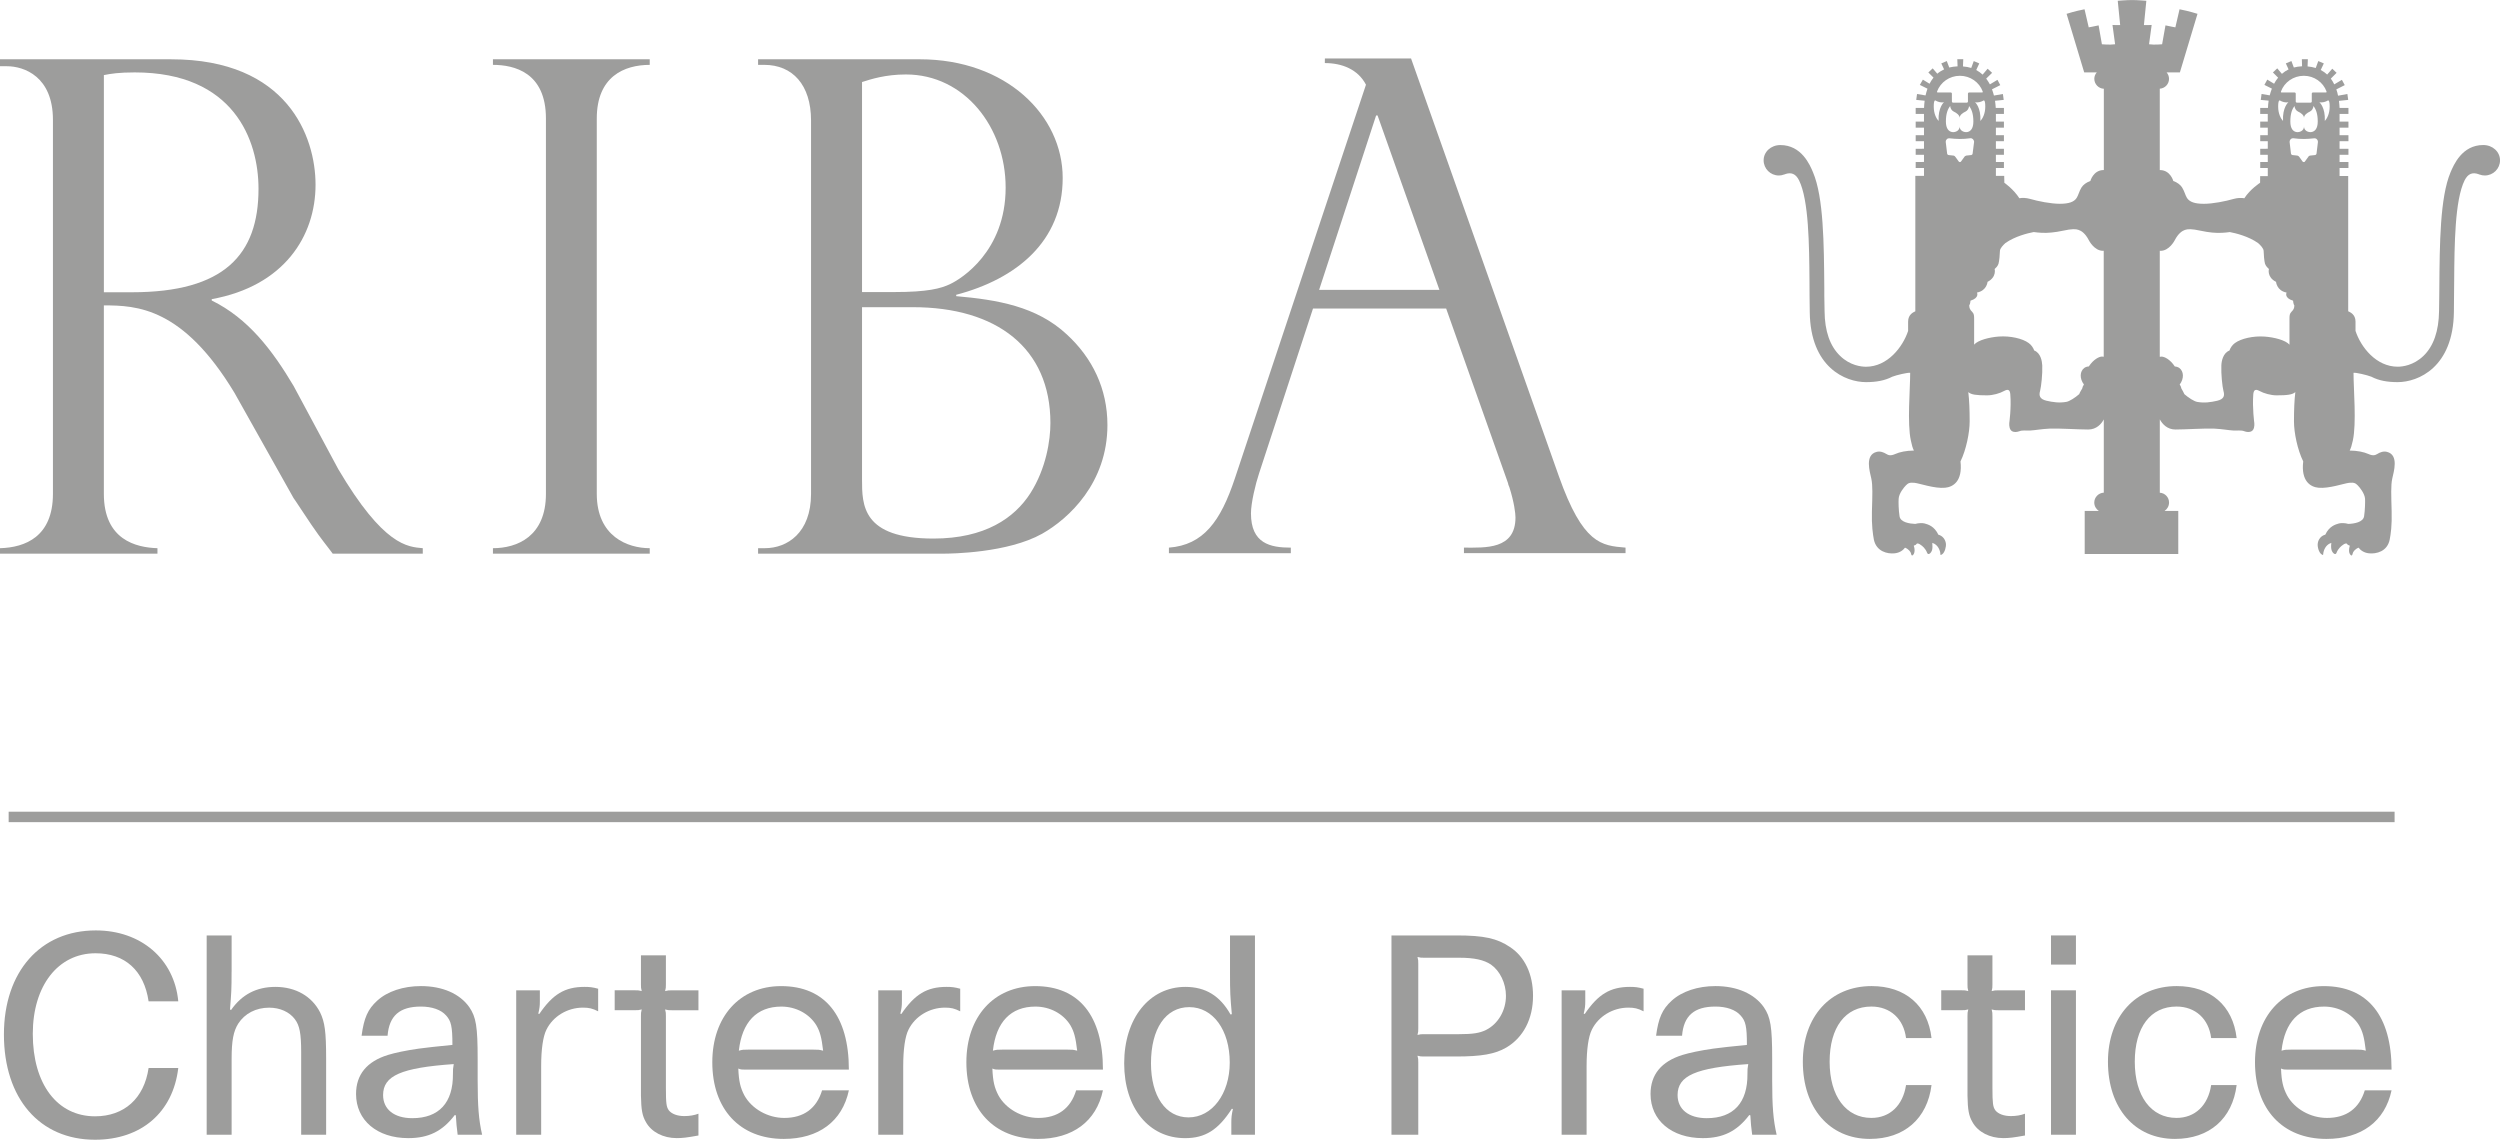 <?xml version="1.0" encoding="utf-8"?>
<!-- Generator: Adobe Illustrator 17.0.0, SVG Export Plug-In . SVG Version: 6.00 Build 0)  -->
<!DOCTYPE svg PUBLIC "-//W3C//DTD SVG 1.1//EN" "http://www.w3.org/Graphics/SVG/1.1/DTD/svg11.dtd">
<svg version="1.1" id="Layer_1" xmlns="http://www.w3.org/2000/svg" xmlns:xlink="http://www.w3.org/1999/xlink" x="0px" y="0px"
	 width="143.562px" height="65.449px" viewBox="0 0 143.562 65.449" enable-background="new 0 0 143.562 65.449"
	 xml:space="preserve">
<g>
	<path fill="#9D9D9C" d="M10.237,61.332c-0.302,2.549-2.127,4.117-4.78,4.117c-3.182,0-5.232-2.369-5.232-6.047
		c0-3.605,2.096-5.973,5.277-5.973c2.594,0,4.509,1.645,4.735,4.072H8.533c-0.257-1.764-1.357-2.76-3.046-2.76
		c-2.156,0-3.604,1.869-3.604,4.629c0,2.881,1.402,4.734,3.574,4.734c1.674,0,2.819-1.025,3.076-2.773H10.237z"/>
	<path fill="#9D9D9C" d="M13.299,55.797c0,0.996-0.016,1.252-0.091,2.172L13.269,58c0.618-0.891,1.462-1.328,2.548-1.328
		c1.161,0,2.097,0.543,2.564,1.463c0.271,0.559,0.347,1.115,0.347,2.639v4.389h-1.433v-4.734c0-1.086-0.09-1.539-0.361-1.9
		c-0.316-0.422-0.859-0.664-1.477-0.664c-0.754,0-1.402,0.332-1.779,0.92c-0.272,0.438-0.377,0.965-0.377,2.021v4.357h-1.433V53.717
		h1.433V55.797z"/>
	<path fill="#9D9D9C" d="M26.281,65.162c-0.061-0.467-0.075-0.619-0.105-1.115l-0.061-0.016c-0.708,0.934-1.508,1.326-2.669,1.326
		c-1.794,0-3-1.025-3-2.533c0-1.115,0.618-1.869,1.839-2.246c0.392-0.121,1.025-0.256,1.765-0.361
		c0.452-0.061,0.995-0.121,1.93-0.213c0-1.07-0.075-1.371-0.361-1.688c-0.287-0.332-0.815-0.514-1.448-0.514
		c-1.221,0-1.824,0.527-1.915,1.674h-1.492c0.136-1.025,0.361-1.523,0.89-2.006c0.588-0.543,1.508-0.844,2.518-0.844
		c1.237,0,2.232,0.438,2.775,1.207c0.392,0.572,0.482,1.115,0.482,2.984v0.693v0.514c0,1.508,0.061,2.277,0.256,3.137H26.281z
		 M21.999,62.885c0,0.814,0.633,1.326,1.674,1.326c1.538,0,2.353-0.889,2.337-2.547c0-0.242,0-0.303,0.046-0.559
		C23.039,61.316,21.999,61.769,21.999,62.885z"/>
	<path fill="#9D9D9C" d="M31.001,56.869v0.617c0,0.287-0.016,0.408-0.091,0.725l0.061,0.014c0.769-1.131,1.463-1.553,2.594-1.553
		c0.286,0,0.452,0.016,0.784,0.105v1.297c-0.332-0.166-0.528-0.211-0.875-0.211c-0.89,0-1.719,0.498-2.096,1.268
		c-0.196,0.391-0.302,1.131-0.302,2.096v3.936h-1.433v-8.293H31.001z"/>
	<path fill="#9D9D9C" d="M38.239,56.521c0,0.182,0,0.227-0.046,0.393c0.166-0.045,0.212-0.045,0.393-0.045h1.522v1.144h-1.522
		c-0.181,0-0.227,0-0.393-0.045c0.046,0.166,0.046,0.211,0.046,0.393v4.086c0,0.936,0.03,1.115,0.166,1.312
		c0.165,0.211,0.497,0.332,0.89,0.332c0.301,0,0.572-0.045,0.813-0.137v1.252c-0.663,0.121-0.92,0.15-1.251,0.15
		c-0.77,0-1.448-0.346-1.765-0.92c-0.211-0.361-0.271-0.709-0.286-1.522v-0.543v-4.012c0-0.182,0-0.227,0.045-0.393
		c-0.166,0.045-0.211,0.045-0.392,0.045h-1.161v-1.144h1.161c0.181,0,0.226,0,0.392,0.045c-0.045-0.166-0.045-0.211-0.045-0.393
		v-1.658h1.433V56.521z"/>
	<path fill="#9D9D9C" d="M42.774,61.422c-0.181,0-0.227,0-0.377-0.061c0.03,0.74,0.12,1.102,0.347,1.539
		c0.422,0.77,1.342,1.297,2.292,1.297c1.116,0,1.854-0.543,2.172-1.584h1.538c-0.377,1.779-1.734,2.789-3.74,2.789
		c-2.518,0-4.102-1.703-4.102-4.402c0-2.623,1.584-4.373,3.951-4.373c2.518,0,3.891,1.703,3.891,4.795H42.774z M46.725,60.275
		c0.257,0,0.317,0,0.543,0.061c-0.09-0.768-0.181-1.1-0.392-1.463c-0.407-0.662-1.177-1.07-2.006-1.07
		c-1.417,0-2.262,0.891-2.442,2.533c0.211-0.061,0.271-0.061,0.527-0.061H46.725z"/>
	<path fill="#9D9D9C" d="M51.792,56.869v0.617c0,0.287-0.016,0.408-0.091,0.725l0.061,0.014c0.77-1.131,1.463-1.553,2.594-1.553
		c0.286,0,0.452,0.016,0.784,0.105v1.297c-0.332-0.166-0.528-0.211-0.875-0.211c-0.89,0-1.719,0.498-2.096,1.268
		c-0.196,0.391-0.302,1.131-0.302,2.096v3.936h-1.433v-8.293H51.792z"/>
	<path fill="#9D9D9C" d="M57.364,61.422c-0.181,0-0.227,0-0.377-0.061c0.03,0.74,0.12,1.102,0.347,1.539
		c0.422,0.77,1.342,1.297,2.292,1.297c1.116,0,1.854-0.543,2.172-1.584h1.538c-0.377,1.779-1.734,2.789-3.74,2.789
		c-2.518,0-4.102-1.703-4.102-4.402c0-2.623,1.584-4.373,3.951-4.373c2.518,0,3.891,1.703,3.891,4.795H57.364z M61.314,60.275
		c0.257,0,0.317,0,0.543,0.061c-0.09-0.768-0.181-1.1-0.392-1.463c-0.407-0.662-1.177-1.07-2.006-1.07
		c-1.417,0-2.262,0.891-2.442,2.533c0.211-0.061,0.271-0.061,0.527-0.061H61.314z"/>
	<path fill="#9D9D9C" d="M70.709,65.162v-0.693c0-0.303,0.015-0.438,0.09-0.785l-0.061-0.014c-0.784,1.221-1.538,1.688-2.684,1.688
		c-2.081,0-3.498-1.734-3.498-4.297c0-2.578,1.447-4.389,3.513-4.389c1.161,0,1.991,0.514,2.594,1.584l0.075-0.016
		c-0.09-0.994-0.105-1.266-0.105-2.322v-2.201h1.433v11.445H70.709z M66.095,61.06c0,1.885,0.844,3.106,2.156,3.106
		c1.356,0,2.367-1.357,2.367-3.15c0-1.871-0.965-3.182-2.322-3.182S66.095,59.07,66.095,61.06z"/>
	<path fill="#9D9D9C" d="M79.905,53.717h3.74c1.568,0,2.322,0.166,3.061,0.664c0.859,0.557,1.328,1.568,1.328,2.805
		c0,1.326-0.559,2.396-1.539,2.971c-0.648,0.377-1.432,0.512-2.879,0.512H81.79c-0.18,0-0.225,0-0.391-0.045
		c0.045,0.166,0.045,0.211,0.045,0.393v4.146h-1.539V53.717z M81.444,59.039c0,0.182,0,0.227-0.045,0.393
		c0.166-0.045,0.211-0.045,0.391-0.045h2.006c0.77,0,1.176-0.061,1.539-0.242c0.693-0.346,1.144-1.115,1.144-1.959
		c0-0.725-0.346-1.434-0.859-1.795c-0.406-0.271-0.965-0.393-1.809-0.393H81.79c-0.18,0-0.225,0-0.391-0.045
		c0.045,0.166,0.045,0.211,0.045,0.393V59.039z"/>
	<path fill="#9D9D9C" d="M91.034,56.869v0.617c0,0.287-0.016,0.408-0.09,0.725l0.061,0.014c0.77-1.131,1.463-1.553,2.594-1.553
		c0.285,0,0.451,0.016,0.783,0.105v1.297c-0.332-0.166-0.527-0.211-0.875-0.211c-0.889,0-1.719,0.498-2.096,1.268
		c-0.195,0.391-0.301,1.131-0.301,2.096v3.936h-1.434v-8.293H91.034z"/>
	<path fill="#9D9D9C" d="M100.618,65.162c-0.061-0.467-0.076-0.619-0.105-1.115l-0.061-0.016c-0.709,0.934-1.508,1.326-2.67,1.326
		c-1.793,0-3-1.025-3-2.533c0-1.115,0.619-1.869,1.84-2.246c0.393-0.121,1.025-0.256,1.764-0.361
		c0.453-0.061,0.996-0.121,1.93-0.213c0-1.07-0.074-1.371-0.361-1.688c-0.287-0.332-0.814-0.514-1.447-0.514
		c-1.221,0-1.824,0.527-1.916,1.674h-1.492c0.137-1.025,0.361-1.523,0.891-2.006c0.588-0.543,1.508-0.844,2.518-0.844
		c1.236,0,2.232,0.438,2.775,1.207c0.391,0.572,0.483,1.115,0.483,2.984v0.693v0.514c0,1.508,0.06,2.277,0.256,3.137H100.618z
		 M96.335,62.885c0,0.814,0.633,1.326,1.674,1.326c1.539,0,2.354-0.889,2.338-2.547c0-0.242,0-0.303,0.045-0.559
		C97.376,61.316,96.335,61.769,96.335,62.885z"/>
	<path fill="#9D9D9C" d="M110.917,62.312c-0.242,1.93-1.568,3.09-3.545,3.09c-2.307,0-3.844-1.764-3.844-4.432
		c0-2.594,1.582-4.344,3.951-4.344c1.93,0,3.227,1.115,3.438,2.986h-1.463c-0.137-1.102-0.904-1.811-1.99-1.811
		c-1.494,0-2.398,1.191-2.398,3.168c0,1.975,0.936,3.227,2.398,3.227c1.055,0,1.809-0.709,1.99-1.885H110.917z"/>
	<path fill="#9D9D9C" d="M114.415,56.521c0,0.182,0,0.227-0.045,0.393c0.166-0.045,0.211-0.045,0.393-0.045h1.521v1.144h-1.521
		c-0.182,0-0.227,0-0.393-0.045c0.045,0.166,0.045,0.211,0.045,0.393v4.086c0,0.936,0.031,1.115,0.166,1.312
		c0.166,0.211,0.498,0.332,0.891,0.332c0.301,0,0.572-0.045,0.812-0.137v1.252c-0.662,0.121-0.92,0.15-1.25,0.15
		c-0.769,0-1.449-0.346-1.766-0.92c-0.211-0.361-0.271-0.709-0.285-1.522v-0.543v-4.012c0-0.182,0-0.227,0.045-0.393
		c-0.166,0.045-0.211,0.045-0.393,0.045h-1.16v-1.144h1.16c0.182,0,0.227,0,0.393,0.045c-0.045-0.166-0.045-0.211-0.045-0.393
		v-1.658h1.432V56.521z"/>
	<path fill="#9D9D9C" d="M117.778,53.717h1.432v1.674h-1.432V53.717z M119.21,56.869v8.293h-1.432v-8.293H119.21z"/>
	<path fill="#9D9D9C" d="M128.438,62.312c-0.24,1.93-1.568,3.09-3.543,3.09c-2.307,0-3.846-1.764-3.846-4.432
		c0-2.594,1.584-4.344,3.951-4.344c1.93,0,3.227,1.115,3.438,2.986h-1.463c-0.135-1.102-0.904-1.811-1.99-1.811
		c-1.492,0-2.396,1.191-2.396,3.168c0,1.975,0.934,3.227,2.396,3.227c1.057,0,1.811-0.709,1.99-1.885H128.438z"/>
	<path fill="#9D9D9C" d="M131.364,61.422c-0.182,0-0.227,0-0.377-0.061c0.029,0.74,0.119,1.102,0.346,1.539
		c0.422,0.77,1.342,1.297,2.293,1.297c1.115,0,1.854-0.543,2.172-1.584h1.537c-0.377,1.779-1.734,2.789-3.74,2.789
		c-2.518,0-4.102-1.703-4.102-4.402c0-2.623,1.584-4.373,3.951-4.373c2.518,0,3.891,1.703,3.891,4.795H131.364z M135.313,60.275
		c0.258,0,0.318,0,0.543,0.061c-0.09-0.768-0.18-1.1-0.391-1.463c-0.408-0.662-1.178-1.07-2.006-1.07
		c-1.418,0-2.262,0.891-2.443,2.533c0.211-0.061,0.271-0.061,0.527-0.061H135.313z"/>
</g>
<g>
	<rect x="0.497" y="46.612" fill="#9D9D9C" width="137.012" height="0.6"/>
</g>
<g>
	<g>
		<path fill="#9D9D9C" d="M5.965,16.783V4.312C6.356,4.233,6.83,4.158,7.736,4.158c5.69,0,7.109,3.882,7.109,6.684
			c0,3.795-1.981,5.941-7.268,5.941H5.965z M0.394,3.803c0.986,0,2.646,0.588,2.646,3.078v21.478c0,2.453-1.582,3.082-3.041,3.121
			v0.315h9.043V31.48c-1.227-0.039-3.078-0.475-3.078-3.121V17.537c1.894,0,4.537,0.114,7.496,5.014l3.396,6.048
			c0.041,0.039,0.672,1.021,1.027,1.535c0.592,0.871,0.906,1.223,1.223,1.66h5.172V31.48c-0.867-0.08-2.244-0.123-4.854-4.541
			l-2.568-4.783c-1.223-2.055-2.604-3.874-4.697-4.899v-0.079c4.146-0.75,5.961-3.61,5.961-6.569c0-2.766-1.617-7.204-8.293-7.204H0
			v0.398H0.394z"/>
		<path fill="#9D9D9C" d="M37.311,3.725c-1.459,0-3.041,0.666-3.041,3.077v21.557c0,2.453,1.779,3.121,3.041,3.121v0.315h-9.004
			V31.48c1.381,0,3.043-0.668,3.043-3.121V6.802c0-2.643-1.818-3.077-3.043-3.077v-0.32h9.004V3.725z"/>
		<path fill="#9D9D9C" d="M49.502,16.771V4.711c0.508-0.162,1.338-0.435,2.522-0.435c3.357,0,5.725,3.022,5.725,6.498
			c0,3.673-2.568,5.243-3.156,5.523c-0.553,0.276-1.342,0.474-3.24,0.474H49.502z M54.156,31.794c0.479,0,3.713-0.039,5.686-1.143
			c1.539-0.869,3.752-2.924,3.752-6.243c0-2.095-0.871-3.858-2.332-5.203c-1.734-1.618-4.008-1.993-6.352-2.198v-0.079
			c3.473-0.911,6.115-3.077,6.115-6.707c0-3.59-3.238-6.817-8.213-6.817h-9.279v0.32h0.354c1.619,0,2.687,1.143,2.687,3.195v21.439
			c0,2.252-1.377,3.121-2.646,3.121h-0.395v0.315H54.156z M52.422,17.64c4.812,0,7.898,2.347,7.898,6.651
			c0,0.986-0.242,2.603-1.148,4.029c-0.912,1.424-2.607,2.607-5.57,2.607c-4.1,0-4.1-1.934-4.1-3.396V17.64H52.422z"/>
		<path fill="#9D9D9C" d="M76.078,3.622c0.986,0,1.9,0.358,2.363,1.242l-7.525,22.598c-0.828,2.49-1.814,3.832-3.791,3.986v0.318h7
			v-0.318c-1.184,0-2.289-0.238-2.289-1.969c0-0.592,0.264-1.697,0.465-2.293l3.098-9.469h7.646l3.551,10.022
			c0,0.043,0.039,0.158,0.078,0.236c0.277,0.871,0.352,1.504,0.352,1.74c0,1.854-1.736,1.732-2.959,1.732v0.318h9.279v-0.318
			c-1.381-0.115-2.445-0.193-3.83-4.104L81.029,3.357h-2.096h-2.852L76.078,3.622z M75.75,16.645l3.273-10.014h0.084l3.551,10.014
			H75.75z"/>
	</g>
	<path fill="#9D9D9C" d="M142.6,8.328c-1.219,0-1.697,1.141-1.879,1.57c-0.604,1.436-0.623,4.088-0.643,6.648l-0.004,0.426
		l-0.012,0.899c-0.016,1.141-0.316,2.008-0.893,2.564c-0.58,0.561-1.23,0.623-1.482,0.623c-1.234,0-2.115-1.12-2.422-2.056
		c0-0.402,0-0.536,0-0.536c0-0.418-0.316-0.54-0.42-0.592v-7.768h-0.496V9.646h0.51V9.303h-0.51V8.889h0.51V8.545h-0.51V8.107h0.51
		V7.765h-0.51V7.33h0.51V6.983h-0.51V6.541h0.51V6.198h-0.51c-0.008-0.139-0.016-0.273-0.035-0.406l0.531-0.056l-0.047-0.339
		l-0.535,0.099c-0.022-0.127-0.061-0.249-0.1-0.363l0.484-0.245l-0.164-0.304l-0.439,0.261c-0.051-0.114-0.125-0.228-0.197-0.331
		l0.332-0.332l-0.248-0.236l-0.293,0.335c-0.109-0.102-0.232-0.189-0.371-0.26l0.178-0.379l-0.318-0.135l-0.146,0.398
		c-0.143-0.047-0.301-0.074-0.469-0.091l0.016-0.414h-0.344l0.012,0.406c-0.17,0.008-0.328,0.032-0.473,0.071l-0.139-0.371
		l-0.32,0.135l0.158,0.343c-0.139,0.071-0.268,0.154-0.383,0.257l-0.268-0.316l-0.248,0.236l0.299,0.3
		c-0.086,0.102-0.166,0.221-0.232,0.348l-0.391-0.237l-0.166,0.304l0.43,0.213c-0.051,0.127-0.086,0.253-0.125,0.387l-0.467-0.078
		l-0.047,0.339l0.453,0.043c-0.02,0.139-0.035,0.276-0.039,0.419h-0.445v0.343h0.434v0.442h-0.434V7.33h0.434v0.435h-0.434v0.343
		h0.434v0.434l-0.434,0.004v0.344h0.434v0.414h-0.434v0.344h0.434v0.465h-0.438l-0.004,0.383c0,0-0.576,0.371-0.904,0.888
		c-0.182-0.031-0.387-0.023-0.604,0.036c-0.488,0.142-1.207,0.283-1.721,0.283c-0.516,0-0.817-0.102-0.969-0.335
		c-0.096-0.149-0.143-0.387-0.281-0.604c-0.094-0.15-0.272-0.288-0.504-0.371c0,0-0.162-0.611-0.746-0.627c-0.008,0-0.02,0-0.031,0
		V5.093c0.295-0.019,0.531-0.26,0.531-0.567c0-0.142-0.055-0.272-0.137-0.367h0.76l1.012-3.365c0,0-0.49-0.158-1.031-0.261
		l-0.24,1.038c0,0-0.295-0.052-0.568-0.114l-0.193,1.085c0,0-0.445,0.043-0.75,0l0.15-1.109c0,0-0.322,0.016-0.445,0.008
		l0.139-1.396c0,0-0.494-0.043-0.82-0.043c-0.328,0-0.822,0.043-0.822,0.043l0.139,1.396c-0.123,0.008-0.441-0.008-0.441-0.008
		l0.15,1.109c-0.308,0.043-0.758,0-0.758,0l-0.189-1.085c-0.27,0.062-0.568,0.114-0.568,0.114l-0.24-1.038
		c-0.545,0.103-1.031,0.261-1.031,0.261l1.012,3.365h0.721c-0.086,0.095-0.141,0.225-0.141,0.367c0,0.308,0.248,0.56,0.547,0.571
		v4.668c-0.008,0-0.02,0-0.031,0c-0.58,0.016-0.742,0.627-0.742,0.627c-0.232,0.083-0.414,0.221-0.508,0.371
		c-0.135,0.217-0.182,0.454-0.281,0.604c-0.148,0.232-0.453,0.335-0.967,0.335c-0.512,0-1.23-0.142-1.719-0.283
		c-0.217-0.059-0.422-0.067-0.604-0.036c-0.328-0.517-0.861-0.888-0.861-0.888l-0.008-0.395h-0.477V9.646h0.461V9.303h-0.461V8.889
		h0.461V8.545h-0.461V8.107h0.461V7.765h-0.461V7.33h0.461V6.983h-0.461V6.541h0.461V6.198h-0.469
		c-0.008-0.139-0.023-0.276-0.043-0.411l0.5-0.051l-0.047-0.339l-0.514,0.09c-0.031-0.126-0.07-0.244-0.113-0.358l0.477-0.241
		l-0.162-0.304l-0.434,0.261c-0.062-0.118-0.135-0.225-0.213-0.331l0.34-0.332l-0.258-0.236l-0.287,0.339
		c-0.111-0.102-0.236-0.193-0.367-0.264l0.174-0.379l-0.316-0.135l-0.145,0.395c-0.146-0.047-0.305-0.074-0.475-0.087L112.74,3.4
		h-0.342l0.016,0.41c-0.174,0.009-0.336,0.028-0.479,0.067l-0.141-0.371l-0.316,0.135l0.162,0.343
		c-0.146,0.071-0.277,0.15-0.391,0.249l-0.264-0.308l-0.25,0.236l0.297,0.296c-0.088,0.106-0.162,0.225-0.228,0.352l-0.383-0.237
		l-0.174,0.304l0.438,0.217c-0.043,0.127-0.082,0.257-0.111,0.387l-0.488-0.082l-0.047,0.339l0.484,0.047
		c-0.02,0.139-0.027,0.276-0.035,0.415h-0.48v0.343h0.477v0.442h-0.477V7.33h0.477v0.435h-0.477v0.343h0.477v0.434l-0.477,0.004
		v0.344h0.477v0.41l-0.477,0.004v0.344h0.477V10.1h-0.498v7.776c-0.102,0.052-0.414,0.174-0.414,0.592c0,0,0,0.134,0,0.536
		c-0.311,0.936-1.188,2.056-2.418,2.056c-0.256,0-0.912-0.062-1.486-0.623c-0.58-0.557-0.885-1.424-0.893-2.564l-0.016-0.899v-0.426
		c-0.02-2.56-0.039-5.212-0.646-6.648c-0.178-0.43-0.66-1.57-1.879-1.57c-0.537,0-0.959,0.387-0.959,0.876
		c0,0.481,0.391,0.872,0.873,0.872c0.101,0,0.197-0.016,0.299-0.056c0,0,0.004,0,0.012,0c0,0,0.039-0.016,0.035-0.016
		c0.367-0.134,0.625-0.027,0.814,0.348c0.562,1.136,0.584,3.708,0.6,5.779c0,0,0.004,0.852,0.004,0.849l0.012,0.938
		c0.035,3.177,2.047,4.024,3.23,4.024c0.588,0,1.074-0.087,1.508-0.311c0.236-0.095,0.895-0.248,1.029-0.225
		c0,0.95-0.178,2.903,0.039,3.889c0.051,0.254,0.104,0.44,0.174,0.576c-0.441,0.004-0.82,0.084-1.068,0.197
		c-0.262,0.115-0.387,0.08-0.521-0.004c-0.139-0.086-0.348-0.174-0.549-0.117c-0.697,0.174-0.391,1.143-0.307,1.537
		c0.086,0.391,0.062,0.951,0.035,1.875c-0.023,0.805,0.055,1.326,0.113,1.633c0.146,0.676,0.773,0.824,1.184,0.781
		c0.293-0.027,0.494-0.178,0.604-0.326c0.215,0.086,0.324,0.248,0.34,0.326c0.027,0.142,0.068,0.146,0.123,0.092
		c0.062-0.076,0.082-0.143,0.086-0.27c0-0.07-0.012-0.17-0.047-0.26c0.107-0.059,0.09-0.012,0.166-0.108
		c0.035-0.047,0.146-0.008,0.232,0.061c0.082,0.051,0.275,0.201,0.371,0.461c0.062,0.154,0.225,0.012,0.279-0.154
		c0.031-0.098,0.031-0.264,0.016-0.422c0.119,0.035,0.359,0.154,0.451,0.529c0.027,0.127-0.02,0.229,0.121,0.121
		c0.143-0.101,0.232-0.418,0.209-0.611c-0.031-0.252-0.209-0.457-0.434-0.508c-0.004,0,0-0.004,0-0.004
		c-0.232-0.486-0.588-0.588-0.793-0.643c-0.121-0.029-0.336-0.029-0.533,0.027c-0.326-0.012-0.852-0.092-0.902-0.439
		c-0.055-0.354-0.066-0.828-0.051-1.006c0.016-0.303,0.295-0.646,0.418-0.77c0.121-0.117,0.197-0.176,0.496-0.145
		c0.297,0.035,1.156,0.342,1.752,0.283c0.465-0.043,1.014-0.375,0.885-1.512c0.326-0.666,0.527-1.652,0.527-2.299
		c0-0.659-0.023-1.223-0.078-1.681c0.166,0.15,0.469,0.186,1.08,0.186c0.328,0,0.727-0.11,0.979-0.253
		c0.262-0.142,0.332-0.023,0.352,0.186c0.066,0.793-0.059,1.661-0.059,1.661c-0.012,0.178,0.023,0.379,0.15,0.458
		c0.125,0.079,0.283,0.062,0.434,0.008c0.166-0.071,0.426-0.027,0.619-0.04c0.336-0.02,0.584-0.082,1.117-0.11
		c0.484-0.023,1.652,0.052,2.213,0.052c0.473,0,0.754-0.315,0.895-0.58v4.206c-0.299,0.012-0.547,0.264-0.547,0.566
		c0,0.201,0.102,0.375,0.26,0.483h-0.809v2.473h5.373v-2.473h-0.785c0.154-0.108,0.256-0.281,0.256-0.483
		c0-0.299-0.236-0.547-0.531-0.562v-4.214c0.144,0.269,0.426,0.584,0.898,0.584c0.557,0,1.725-0.075,2.213-0.052
		c0.529,0.028,0.781,0.091,1.117,0.11c0.189,0.013,0.453-0.031,0.619,0.04c0.15,0.055,0.305,0.071,0.434-0.008
		c0.127-0.079,0.162-0.28,0.146-0.458c0,0-0.121-0.868-0.059-1.661c0.023-0.209,0.094-0.327,0.352-0.186
		c0.26,0.143,0.658,0.253,0.982,0.253c0.607,0,0.91-0.035,1.08-0.186c-0.055,0.458-0.078,1.021-0.078,1.681
		c0,0.647,0.201,1.633,0.531,2.299c-0.137,1.137,0.418,1.469,0.877,1.512c0.596,0.059,1.459-0.248,1.756-0.283
		c0.299-0.031,0.375,0.027,0.496,0.145c0.123,0.123,0.398,0.467,0.422,0.77c0.008,0.178,0,0.652-0.055,1.006
		c-0.055,0.348-0.58,0.428-0.908,0.439c-0.191-0.057-0.406-0.057-0.535-0.027c-0.197,0.055-0.557,0.156-0.785,0.643
		c0,0,0,0.004-0.004,0.004c-0.221,0.051-0.402,0.256-0.43,0.508c-0.025,0.193,0.066,0.51,0.209,0.611
		c0.137,0.108,0.09,0.006,0.121-0.121c0.092-0.375,0.332-0.494,0.451-0.529c-0.021,0.158-0.018,0.324,0.016,0.422
		c0.055,0.166,0.221,0.309,0.279,0.154c0.096-0.26,0.293-0.41,0.371-0.461c0.082-0.068,0.193-0.107,0.232-0.061
		c0.07,0.096,0.055,0.049,0.162,0.108c-0.027,0.09-0.043,0.189-0.043,0.26c0,0.127,0.023,0.193,0.086,0.27
		c0.051,0.055,0.096,0.051,0.127-0.092c0.012-0.078,0.121-0.24,0.334-0.326c0.111,0.148,0.312,0.299,0.602,0.326
		c0.418,0.043,1.045-0.105,1.184-0.781c0.062-0.307,0.137-0.828,0.113-1.633c-0.023-0.924-0.051-1.484,0.035-1.875
		c0.084-0.395,0.395-1.363-0.303-1.537c-0.205-0.057-0.414,0.031-0.549,0.117c-0.135,0.084-0.264,0.119-0.521,0.004
		c-0.252-0.113-0.627-0.193-1.072-0.197c0.074-0.137,0.127-0.322,0.182-0.576c0.217-0.986,0.039-2.939,0.039-3.889
		c0.131-0.024,0.785,0.13,1.025,0.225c0.43,0.225,0.916,0.311,1.512,0.311c1.176,0,3.188-0.848,3.227-4.024l0.008-0.938
		c0,0.004,0.008-0.849,0.008-0.849c0.016-2.071,0.035-4.644,0.6-5.779c0.193-0.375,0.443-0.481,0.812-0.348
		c-0.008,0,0.033,0.016,0.033,0.016c0.008,0,0.012,0,0.012,0c0.102,0.04,0.201,0.056,0.299,0.056c0.486,0,0.877-0.391,0.877-0.872
		C143.562,8.715,143.141,8.328,142.6,8.328z M120.707,20.475c-0.154,0-0.482,0.15-0.758,0.568c-0.092,0.004-0.182,0.031-0.256,0.083
		c-0.262,0.193-0.285,0.607-0.024,0.955c-0.053,0.07-0.084,0.153-0.1,0.232c-0.047,0.083-0.131,0.209-0.17,0.319
		c-0.229,0.201-0.564,0.419-0.742,0.446c-0.406,0.071-0.76,0.02-1.143-0.067c-0.398-0.095-0.436-0.308-0.363-0.561
		c0.066-0.256,0.146-0.977,0.125-1.467c-0.012-0.253-0.094-0.715-0.461-0.856c-0.062-0.166-0.166-0.319-0.32-0.43
		c-0.35-0.257-1.049-0.419-1.715-0.371c-0.525,0.039-1.191,0.201-1.416,0.465c0-0.635,0-1.356,0-1.471c0-0.185,0-0.305-0.119-0.419
		c-0.115-0.114-0.162-0.209-0.162-0.37c0.059-0.06,0.072-0.265,0.072-0.265c0.531-0.162,0.373-0.466,0.373-0.466
		c0.568-0.107,0.607-0.615,0.607-0.615c0.533-0.273,0.408-0.738,0.408-0.738c0.047-0.047,0.176-0.149,0.221-0.304
		c0.043-0.146,0.082-0.567,0.082-0.733c0-0.146,0.189-0.34,0.316-0.454c0.551-0.387,1.277-0.564,1.625-0.631
		c0.139,0.02,0.283,0.035,0.445,0.043c0.348,0.021,0.77-0.02,1.227-0.118c0.537-0.118,0.75-0.103,0.904-0.047
		c0.15,0.051,0.379,0.186,0.588,0.592c0,0,0.309,0.619,0.824,0.608c0.012,0,0.023,0,0.031-0.004v6.088
		C120.777,20.483,120.746,20.475,120.707,20.475z M131.588,17.903c-0.115,0.114-0.115,0.233-0.115,0.419c0,0.114,0,0.836,0,1.471
		c-0.229-0.264-0.891-0.426-1.42-0.465c-0.666-0.048-1.361,0.114-1.713,0.371c-0.148,0.11-0.256,0.264-0.314,0.43
		c-0.367,0.142-0.457,0.604-0.465,0.856c-0.021,0.489,0.055,1.211,0.121,1.467c0.076,0.253,0.043,0.466-0.359,0.561
		c-0.383,0.087-0.736,0.139-1.143,0.067c-0.178-0.027-0.514-0.245-0.742-0.446c-0.043-0.11-0.123-0.236-0.17-0.319
		c-0.016-0.079-0.047-0.162-0.1-0.232c0.262-0.348,0.238-0.762-0.023-0.955c-0.078-0.052-0.17-0.079-0.256-0.083
		c-0.275-0.418-0.604-0.568-0.766-0.568c-0.035,0-0.066,0.008-0.098,0.013V14.4c0.012,0.004,0.023,0.004,0.031,0.004
		c0.516,0.012,0.828-0.608,0.828-0.608c0.209-0.406,0.438-0.541,0.584-0.592c0.162-0.056,0.371-0.071,0.912,0.047
		c0.453,0.099,0.875,0.139,1.219,0.118c0.166-0.008,0.311-0.023,0.449-0.043c0.348,0.067,1.072,0.244,1.621,0.631
		c0.131,0.114,0.32,0.308,0.32,0.454c0,0.166,0.035,0.588,0.078,0.733c0.053,0.154,0.178,0.257,0.225,0.304
		c0,0-0.129,0.466,0.41,0.738c0,0,0.037,0.509,0.605,0.615c0,0-0.162,0.304,0.373,0.466c0,0,0.012,0.205,0.072,0.265
		C131.754,17.694,131.707,17.789,131.588,17.903z M133.529,30.703c-0.004,0-0.004,0.004-0.004,0.004
		C133.518,30.703,133.521,30.703,133.529,30.703z M111.309,30.706v-0.004C111.312,30.703,111.324,30.703,111.309,30.706z
		 M113.16,7.937c0.043-0.004,0.098,0.02,0.133,0.052l0.02,0.027c0.027,0.031,0.053,0.091,0.049,0.134l-0.084,0.663
		c0,0.044-0.039,0.087-0.086,0.091l-0.281,0.031c-0.043,0.008-0.094,0.044-0.113,0.083l-0.193,0.265
		c-0.031,0.031-0.084,0.031-0.115,0.004l-0.193-0.265c-0.02-0.039-0.07-0.079-0.113-0.087l-0.289-0.031
		c-0.039-0.004-0.082-0.047-0.082-0.091l-0.08-0.663c-0.004-0.043,0.012-0.102,0.049-0.134l0.02-0.027
		c0.031-0.032,0.09-0.052,0.133-0.048C112.379,7.989,112.689,8.001,113.16,7.937z M112.543,5.894h-0.394
		c-0.035,0-0.062-0.032-0.062-0.063V5.377c0-0.035-0.027-0.066-0.062-0.066h-0.762c-0.027,0-0.035-0.04-0.027-0.06
		c0.197-0.528,0.713-0.899,1.309-0.899c0.6,0,1.117,0.371,1.311,0.899c0.008,0.02,0.004,0.06-0.027,0.06h-0.758
		c-0.031,0-0.062,0.031-0.062,0.066v0.454c0,0.031-0.027,0.063-0.064,0.063H112.543z M112.531,6.766c0-0.157,0.182-0.288,0.34-0.358
		c0.119-0.06,0.189-0.182,0.201-0.319c0.139,0.169,0.248,0.434,0.248,0.888c0,0.426-0.178,0.579-0.361,0.608
		c-0.185,0.023-0.428-0.083-0.428-0.32c0,0.237-0.236,0.344-0.422,0.32c-0.189-0.028-0.367-0.182-0.367-0.608
		c0-0.454,0.111-0.719,0.246-0.888c0.012,0.138,0.086,0.26,0.205,0.319C112.346,6.477,112.531,6.608,112.531,6.766 M132.906,7.941
		c0.043-0.004,0.102,0.016,0.129,0.048l0.027,0.027c0.029,0.031,0.049,0.091,0.045,0.134l-0.08,0.663
		c-0.004,0.044-0.043,0.087-0.086,0.091l-0.289,0.031c-0.043,0.008-0.094,0.048-0.109,0.087l-0.193,0.265
		c-0.031,0.027-0.084,0.027-0.119-0.004l-0.189-0.265c-0.02-0.039-0.07-0.075-0.113-0.083l-0.285-0.031
		c-0.043-0.004-0.082-0.047-0.086-0.091L131.48,8.15c-0.004-0.043,0.016-0.102,0.045-0.134l0.02-0.027
		c0.031-0.032,0.09-0.056,0.133-0.052C132.148,8.001,132.463,7.989,132.906,7.941z M131.896,5.894c-0.033,0-0.064-0.032-0.064-0.063
		V5.377c0-0.035-0.031-0.066-0.062-0.066h-0.762c-0.027,0-0.035-0.04-0.023-0.06c0.193-0.528,0.709-0.899,1.314-0.899
		c0.592,0,1.107,0.371,1.301,0.899c0.012,0.02,0,0.06-0.027,0.06h-0.758c-0.035,0-0.062,0.031-0.062,0.066v0.454
		c0,0.031-0.031,0.063-0.062,0.063h-0.391H131.896z M133.189,5.87c0.186,0.04,0.367-0.031,0.473-0.091c0,0,0.119-0.118,0.119,0.34
		c0,0.43-0.166,0.706-0.279,0.828C133.541,6.158,133.189,5.87,133.189,5.87z M131.102,6.947c-0.113-0.122-0.279-0.398-0.279-0.828
		c0-0.458,0.119-0.34,0.119-0.34c0.102,0.06,0.283,0.131,0.469,0.091C131.41,5.87,131.062,6.158,131.102,6.947z M113.416,5.87
		c0.182,0.04,0.367-0.031,0.473-0.091c0,0,0.115-0.118,0.115,0.34c0,0.43-0.166,0.706-0.281,0.828
		C113.764,6.158,113.416,5.87,113.416,5.87z M111.324,6.947c-0.117-0.122-0.279-0.398-0.279-0.828c0-0.458,0.113-0.34,0.113-0.34
		c0.107,0.06,0.289,0.131,0.475,0.091C111.633,5.87,111.285,6.158,111.324,6.947z M132.307,6.766c0-0.157,0.182-0.288,0.338-0.358
		c0.119-0.06,0.193-0.182,0.205-0.319c0.135,0.169,0.246,0.434,0.246,0.888c0,0.426-0.178,0.579-0.371,0.608
		c-0.178,0.023-0.418-0.083-0.418-0.32c0,0.237-0.242,0.344-0.424,0.32c-0.189-0.028-0.361-0.182-0.361-0.608
		c0-0.454,0.105-0.719,0.24-0.888c0.012,0.138,0.086,0.26,0.205,0.319C132.121,6.477,132.307,6.608,132.307,6.766"/>
</g>
</svg>
